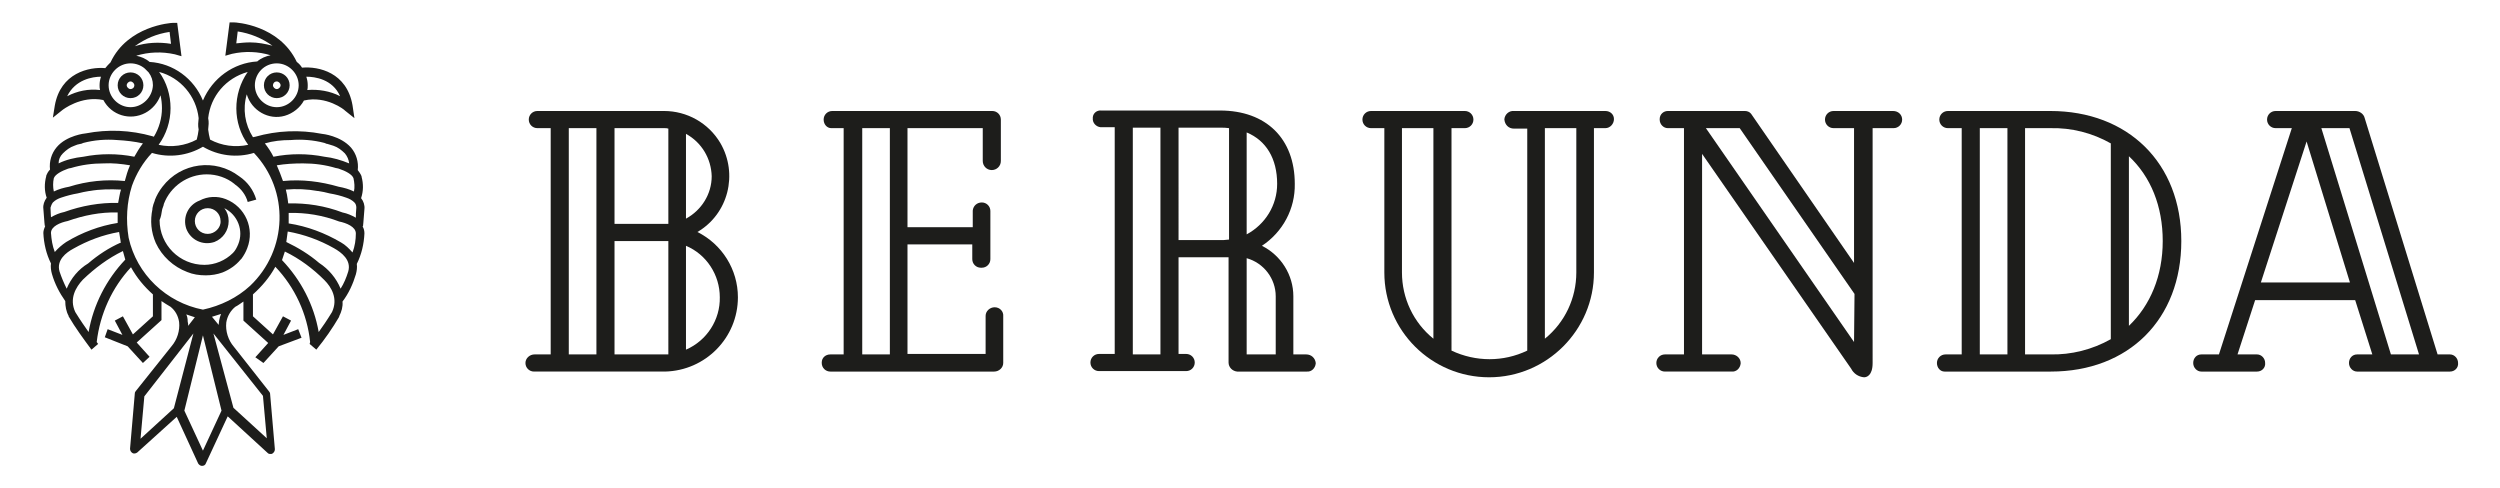 <svg xmlns="http://www.w3.org/2000/svg" xmlns:xlink="http://www.w3.org/1999/xlink" id="Layer_1" x="0px" y="0px" viewBox="0 0 524.8 102.4" style="enable-background:new 0 0 524.8 102.4;" xml:space="preserve"><style type="text/css">	.st0{fill:#1D1D1B;}</style><path class="st0" d="M146.4,48.7c6.5-3.8,8.6-12.2,4.8-18.7c-2.5-4.2-7-6.7-11.8-6.7h-26.6c-1,0-1.8,0.8-1.8,1.8 c0,1,0.8,1.8,1.8,1.8c0,0,0,0,0,0h2.8v47.5h-3.4c-1,0-1.9,0.8-1.9,1.8c0,0,0,0,0,0c0,1,0.8,1.8,1.8,1.8c0,0,0.1,0,0.1,0h27.4 c8.5-0.2,15.3-7.1,15.3-15.6C154.9,56.6,151.6,51.3,146.4,48.7z M144,28.1c3.3,1.8,5.3,5.2,5.4,8.9c0,3.7-2.1,7.1-5.4,8.9V28.1z  M125.2,74.4h-5.8V26.9h5.8V74.4z M140.3,74.4H129V50.6h11.3L140.3,74.4z M140.3,47L140.3,47c-0.3,0-0.5,0-0.8,0H129V26.9h10.5 c0.3,0,0.5,0,0.8,0.1L140.3,47z M144,73.4V51.6c4.3,1.8,7.1,6.1,7.1,10.8C151.2,67.1,148.4,71.5,144,73.4L144,73.4z"></path><path class="st0" d="M208.8,64.5c-1,0-1.9,0.8-1.9,1.8c0,0,0,0,0,0v8h-16.4v-23h13.6v3.1c0,1,0.8,1.8,1.8,1.8c0.1,0,0.1,0,0.2,0 c1,0,1.8-0.8,1.8-1.8c0,0,0,0,0,0V44.3c0-1-0.8-1.8-1.8-1.8c0,0,0,0,0,0c-1,0-1.8,0.7-1.9,1.7c0,0,0,0.1,0,0.1v3.4h-13.7V26.9h15.8 v6.9c0,1,0.8,1.9,1.9,1.9c1,0,1.9-0.8,1.9-1.9v-8.7c0-1-0.8-1.8-1.8-1.8c0,0-0.1,0-0.1,0h-33.5c-1,0-1.8,0.8-1.8,1.8c0,0,0,0,0,0 c0,1,0.7,1.8,1.6,1.8c0.1,0,0.1,0,0.2,0h2.4v47.5h-2.8c-1,0-1.8,0.7-1.8,1.7c0,0,0,0.1,0,0.1c0,1,0.8,1.8,1.8,1.8c0,0,0,0,0,0h34.4 c1,0,1.9-0.8,1.9-1.8c0,0,0,0,0,0v-9.8C210.7,65.4,209.9,64.5,208.8,64.5C208.8,64.5,208.8,64.5,208.8,64.5z M186.8,74.4H181V26.9 h5.8V74.4z"></path><path class="st0" d="M274.2,74.4h-2.7V62.2c0-4.5-2.6-8.6-6.6-10.6c4.4-2.9,7-7.8,6.9-13c0-9.5-6-15.4-15.7-15.4h-24.9 c-0.9-0.1-1.7,0.5-1.8,1.4c0,0.1,0,0.1,0,0.2c-0.1,1,0.7,1.8,1.6,1.9c0.1,0,0.1,0,0.2,0h2.8v47.6h-3.3c-1,0-1.8,0.8-1.8,1.8 c0,1,0.8,1.8,1.8,1.8H249c1,0,1.8-0.8,1.8-1.8c0-1-0.8-1.8-1.8-1.8c0,0,0,0,0,0h-1.6V54h10.5v22.1c0,1,0.8,1.8,1.8,1.9 c0,0,0.1,0,0.1,0h14.5c1,0.1,1.8-0.7,1.9-1.7c0,0,0-0.1,0-0.1C276.1,75.2,275.3,74.4,274.2,74.4C274.2,74.4,274.2,74.4,274.2,74.4z  M243.6,74.4h-5.8V26.8h5.8V74.4z M257.9,50.3c-0.4,0-0.7,0.1-1.1,0.1h-9.4V26.8h8.8c0.6,0,1.2,0,1.8,0.1V50.3z M261.7,27.8 c4.1,1.7,6.4,5.5,6.4,10.8c0,4.5-2.5,8.5-6.4,10.6V27.8z M267.8,74.4h-6.1V54.2c3.6,1,6.1,4.3,6.1,8V74.4z"></path><path class="st0" d="M337,23.3h-19.2c-1-0.1-1.9,0.7-2,1.7c0,0,0,0,0,0.1c0.1,1.1,0.9,1.9,2,1.9h2.8v46.6c-5,2.4-10.8,2.4-15.9,0 V26.9h2.8c1,0,1.8-0.8,1.8-1.8c0-1-0.8-1.8-1.8-1.8c0,0,0,0,0,0h-19.7c-1,0-1.8,0.8-1.8,1.8c0,1,0.8,1.8,1.8,1.8h2.8v30.3 c0,12.2,9.9,22,22,22s22-9.9,22-22V26.9h2.4c1,0,1.8-0.9,1.8-1.9C338.8,24,338,23.3,337,23.3C337,23.3,337,23.3,337,23.3z  M300.9,71.1c-4.2-3.4-6.6-8.5-6.6-13.9V26.9h6.6V71.1z M330.9,57.2c0,5.4-2.4,10.5-6.6,13.9V26.9h6.6V57.2z"></path><path class="st0" d="M397.4,23.3h-12.5c-1,0-1.8,0.8-1.8,1.8c0,1,0.8,1.8,1.8,1.8c0,0,0,0,0,0h4.3v28.3l-21.6-31.3 c-0.3-0.4-0.8-0.6-1.3-0.6h-16.2c-0.9,0-1.7,0.7-1.7,1.7c0,0,0,0.1,0,0.1c0,1,0.8,1.8,1.7,1.8c0,0,0,0,0,0h3.4v47.5h-4 c-1,0-1.8,0.8-1.8,1.8c0,1,0.8,1.8,1.8,1.8c0,0,0,0,0,0h14c1,0.1,1.8-0.7,1.9-1.7c0,0,0-0.1,0-0.1c0-1-0.9-1.8-1.9-1.8c0,0,0,0,0,0 h-6.2V32.3l31.3,45.1c0.5,1,1.5,1.7,2.7,1.8c0.5,0,1.8-0.3,1.8-3V26.9h4.4c1,0,1.8-0.8,1.8-1.8C399.3,24.1,398.5,23.3,397.4,23.3 C397.5,23.3,397.5,23.3,397.4,23.3L397.4,23.3z M389.2,71.8l-31.1-44.9h7.1l24.1,34.8L389.2,71.8z"></path><path class="st0" d="M430.4,23.3h-21.5c-1,0-1.8,0.8-1.8,1.8c0,1,0.8,1.8,1.8,1.8c0,0,0,0,0,0h2.9v47.5h-3.4c-1,0-1.8,0.8-1.8,1.8 c0,0,0,0,0,0c0,1,0.7,1.8,1.6,1.8c0.1,0,0.1,0,0.2,0h22.1c16.4,0,27.4-11,27.4-27.4S446.7,23.3,430.4,23.3z M421.4,74.4h-5.8V26.9 h5.8V74.4z M443.1,71.2c-3.9,2.2-8.3,3.3-12.7,3.2h-5.3V26.9h5.3c4.5-0.1,8.8,1,12.7,3.2V71.2z M446.9,68.4V32.8 c4.6,4.3,7.1,10.5,7.1,17.8S451.4,64.1,446.9,68.4L446.9,68.4z"></path><path class="st0" d="M514.3,74.4h-2.6l-15.3-49.6c-0.2-0.9-1.1-1.5-2-1.5h-16.7c-1,0-1.8,0.8-1.8,1.8c0,1,0.8,1.8,1.8,1.8h3.4 l-15.3,47.5h-3.7c-1,0-1.7,0.8-1.7,1.8c0,1,0.8,1.8,1.7,1.8h11.7c1,0,1.8-0.8,1.7-1.8c0,0,0,0,0,0c0-1-0.8-1.8-1.7-1.8h-4.1 l3.7-11.4h21l3.6,11.4h-3.2c-1,0-1.7,0.8-1.7,1.8c0,1,0.8,1.8,1.7,1.8c0,0,0,0,0,0h19.5c1,0,1.8-0.8,1.7-1.8 C516,75.2,515.2,74.4,514.3,74.4z M474.6,59.3l9.6-29.6l9.1,29.6H474.6z M501.9,74.4l-14.6-47.5h5.9l14.6,47.5H501.9z"></path><path class="st0" d="M27.4,15.2c-1.5,0-2.7,1.2-2.7,2.7s1.2,2.7,2.7,2.7s2.7-1.2,2.7-2.7l0,0C30.1,16.4,28.9,15.2,27.4,15.2z  M27.4,18.7c-0.4,0-0.8-0.4-0.8-0.8c0-0.4,0.4-0.8,0.8-0.8c0,0,0,0,0,0c0.4,0,0.8,0.4,0.8,0.8C28.2,18.4,27.8,18.7,27.4,18.7 C27.4,18.7,27.4,18.7,27.4,18.7z"></path><path class="st0" d="M58.1,20.6c1.5,0,2.7-1.2,2.7-2.7s-1.2-2.7-2.7-2.7c-1.5,0-2.7,1.2-2.7,2.7l0,0C55.4,19.4,56.6,20.6,58.1,20.6z  M58.1,17.1c0.4,0,0.8,0.4,0.8,0.8c0,0.4-0.4,0.8-0.8,0.8c-0.4,0-0.8-0.4-0.8-0.8l0,0C57.3,17.5,57.6,17.1,58.1,17.1z"></path><path class="st0" d="M55.3,76.2l3.2-3.5l4.8-1.8l-0.7-1.8l-3.1,1.2l1.6-3l-1.7-0.9l-2.1,3.8l-4.2-3.8v-4.6c1.9-1.7,3.5-3.6,4.7-5.8 c4.1,4.3,6.7,9.9,7.3,15.8L65,72.2l1.4,1.2c1.8-2.2,3.4-4.5,4.8-6.9v-0.1c0.5-1,0.8-2,0.7-3.1c1.3-1.7,2.2-3.7,2.8-5.7 c0.2-0.7,0.3-1.5,0.2-2.2c1-2,1.5-4.2,1.6-6.4c0-0.5-0.1-1-0.4-1.5h0.1c0-0.1,0.1-0.7,0.3-3.6c0.1-0.8-0.2-1.7-0.7-2.3 c0.5-1.5,0.5-3,0.1-4.5v-0.1c-0.2-0.5-0.5-0.9-0.8-1.3c0.2-1.7-0.3-3.4-1.4-4.7c-2.2-2.5-6-2.9-6.1-2.9l0,0c-4.7-0.9-9.4-0.7-14,0.6 l-0.5,0.1c-1.7-2.7-2.2-5.9-1.3-9c1,3.4,4.6,5.5,8,4.5c1.7-0.5,3.2-1.7,4-3.2c4.7-1.1,8.6,2,8.6,2.1l2,1.6L74,22.1 c-1.2-6.9-7.1-8.2-10.6-7.9c-0.3-0.5-0.7-0.9-1.1-1.2l0,0c-3.7-7.8-12.8-8.3-13.2-8.3h-0.9l-0.9,7l1.4-0.4c2.7-0.6,5.5-0.5,8.1,0.3 c-1,0.2-2,0.6-2.8,1.3c-5,0.3-9.4,3.5-11.4,8.2c-1.9-4.6-6.2-7.8-11.2-8.1c-0.8-0.7-1.8-1.1-2.8-1.3c2.6-0.8,5.4-0.9,8.1-0.3 l1.4,0.4l-0.9-7h-0.9c-0.4,0-9.5,0.6-13.1,8.3l0,0c-0.4,0.4-0.8,0.8-1.1,1.2c-3.4-0.3-9.4,1-10.6,7.9l-0.4,2.5l2-1.6 c0,0,3.9-3.1,8.6-2.1c1.7,3.2,5.6,4.4,8.8,2.7c1.5-0.8,2.6-2.1,3.2-3.7c0.2,0.9,0.3,1.8,0.3,2.7c0,2.1-0.6,4.2-1.7,6L32,28.6 c-4.6-1.3-9.3-1.5-14-0.6l0,0c-0.1,0-4,0.4-6.1,2.9c-1.1,1.3-1.6,3-1.4,4.7c-0.4,0.4-0.6,0.8-0.8,1.3v0.1c-0.4,1.5-0.4,3.1,0.1,4.5 c-0.5,0.7-0.8,1.5-0.7,2.3c0.2,2.9,0.3,3.6,0.3,3.6h0.1c-0.2,0.5-0.4,1-0.4,1.5c0.1,2.2,0.6,4.4,1.6,6.4c-0.1,0.7,0,1.5,0.2,2.2 c0.6,2.1,1.6,4,2.8,5.7c0,1.1,0.2,2.2,0.7,3.1v0.1c1.4,2.4,3.1,4.7,4.8,7l1.4-1.2l-0.3-0.4c0.7-5.9,3.2-11.4,7.2-15.7 c1.2,2.2,2.8,4.1,4.6,5.7v4.6l-4.2,3.8l-2.1-3.8l-1.7,0.9l1.6,3l-3.1-1.2L22,70.8l4.8,1.9l3.2,3.5l1.4-1.3l-2.7-3l5.2-4.7v-4 c0.6,0.4,1.2,0.8,1.9,1.2c1,0.8,1.6,1.9,1.8,3.2c0.2,1.8-0.4,3.7-1.6,5.1l-7.5,9.4c-0.1,0.1-0.2,0.3-0.2,0.5l-1,11.6 c0,0.4,0.2,0.7,0.5,0.9c0.3,0.2,0.7,0.1,1-0.1l8.3-7.5l4.5,9.8c0.2,0.3,0.5,0.5,0.8,0.5l0,0c0.4,0,0.7-0.2,0.8-0.5l4.6-9.9l8.4,7.7 c0.2,0.2,0.4,0.2,0.6,0.2c0.1,0,0.3,0,0.4-0.1c0.3-0.2,0.5-0.5,0.5-0.9l-1-11.6c0-0.2-0.1-0.4-0.2-0.5l-7.4-9.4 c-1.2-1.4-1.8-3.3-1.6-5.1c0.2-1.3,0.9-2.5,1.9-3.3c0.6-0.3,1.1-0.7,1.7-1.1v4l5.2,4.7l-2.7,3L55.3,76.2z M71.4,20.2 c-2.1-1.1-4.6-1.5-6.9-1.3c0.1-0.3,0.1-0.7,0.1-1c0-0.6-0.1-1.2-0.3-1.8C66.1,16.1,69.8,16.6,71.4,20.2L71.4,20.2z M52.5,8.9 c-1,0-1.9,0.1-2.9,0.2l0.3-2.5c2.6,0.4,5.1,1.4,7.3,3C55.7,9.2,54.1,8.9,52.5,8.9z M58.1,13.3c2.5,0,4.6,2.1,4.6,4.6 s-2.1,4.6-4.6,4.6s-4.6-2.1-4.6-4.6C53.5,15.4,55.5,13.3,58.1,13.3z M21,18.9c-2.4-0.3-4.8,0.2-6.9,1.3c1.7-3.5,5.3-4.1,7.1-4.1 c-0.2,0.6-0.3,1.2-0.3,1.8C20.9,18.2,20.9,18.5,21,18.9L21,18.9z M69.7,65.5c-1.1,1.8-2,3.1-2.8,4.2c-1-5.7-3.7-10.9-7.7-15.1 c0.2-0.6,0.4-1.2,0.6-1.8c3.1,1.5,5.9,3.6,8.3,6l0,0C69.6,60.3,71,62.7,69.7,65.5L69.7,65.5z M73.1,57c-0.4,1.3-0.9,2.5-1.6,3.6 c-0.9-2.2-2.5-4.1-4.5-5.4l0,0c-2.1-1.8-4.4-3.2-6.9-4.4c0.1-0.7,0.2-1.4,0.3-2.2c3.4,0.6,6.7,1.8,9.7,3.5l0,0 C71.7,53,73.8,54.6,73.1,57L73.1,57z M74,53c-0.7-0.8-1.5-1.6-2.4-2.1l0,0c-3.4-2-7.1-3.4-11-4v-0.1c0-0.4,0-0.7,0-1.1 c0-0.3,0-0.7,0-1c3.6-0.1,7.2,0.5,10.6,1.8l0,0c1.5,0.3,3.5,1.1,3.5,2.5C74.7,50.3,74.5,51.7,74,53L74,53z M74.7,45.7 c-0.9-0.5-1.8-0.9-2.8-1.1c-3.7-1.4-7.5-2-11.4-1.9l-0.1-0.8c-0.1-0.7-0.2-1.4-0.4-2.1c2.2-0.2,4.5-0.1,6.7,0.3h0.1 c0.8,0.1,1.6,0.3,2.4,0.5c1.2,0.2,2.4,0.5,3.5,0.9l0,0c0.6,0.2,1.2,0.5,1.7,1c0.3,0.3,0.4,0.7,0.4,1.1 C74.7,44.6,74.7,45.2,74.7,45.7L74.7,45.7z M74.2,37.4c0.2,0.9,0.3,1.9,0.1,2.8c-1-0.5-2.1-0.8-3.2-1c-3.8-1.1-7.7-1.6-11.7-1.2 c-0.4-1.1-0.8-2.2-1.3-3.3c1.8-0.3,3.6-0.4,5.5-0.4l0,0c2.4,0,4.7,0.3,7,1h0.1l0.4,0.1l0,0C72.6,35.9,73.9,36.6,74.2,37.4L74.2,37.4 z M61,29.4c2.4-0.2,4.8,0,7.1,0.6l0.5,0.2h0.1c0.4,0.1,0.9,0.3,1.3,0.4l0,0c0.9,0.3,1.7,0.9,2.4,1.6c0.5,0.6,0.8,1.3,0.9,2.1 c-1.7-0.7-3.4-1.2-5.2-1.4l0,0c-3.5-0.7-7.2-0.7-10.7,0c-0.5-1-1.1-1.9-1.8-2.8C57.3,29.6,59.1,29.4,61,29.4L61,29.4z M52,15.1 c-3.2,4.6-3.2,10.8,0.1,15.3c-2.7,0.6-5.6,0.2-8-1.1c-0.2-0.7-0.3-1.4-0.4-2.1c0-0.4,0.1-0.8,0.1-1.2c0-0.4,0-0.8-0.1-1.2 C44.2,20.2,47.4,16.4,52,15.1L52,15.1z M42.7,30.2L42.7,30.2v0.1V30.2L42.7,30.2z M35.6,6.7l0.3,2.5c-2.5-0.4-5.1-0.3-7.6,0.5 C30.5,8.1,32.9,7.1,35.6,6.7L35.6,6.7z M27.4,22.5c-2.5,0-4.6-2.1-4.6-4.6s2.1-4.6,4.6-4.6c1.1,0,2.2,0.4,3,1.1l0,0 c0.3,0.3,0.5,0.5,0.8,0.8c0.6,0.8,0.9,1.7,0.9,2.7C32,20.4,29.9,22.5,27.4,22.5z M35.8,22.7c0-2.7-0.8-5.4-2.4-7.6 c4.5,1.2,7.8,5.1,8.3,9.7c0,0.4-0.1,0.8-0.1,1.2c0,0.4,0,0.8,0.1,1.2c-0.1,0.7-0.2,1.4-0.4,2.1c-2.4,1.3-5.3,1.7-8,1.1 C34.9,28.2,35.8,25.5,35.8,22.7L35.8,22.7z M13.2,32.2c0.7-0.7,1.5-1.3,2.4-1.6l0,0c0.4-0.2,0.8-0.3,1.3-0.4h0.1l0.5-0.2 c2.3-0.6,4.7-0.8,7.1-0.6c1.8,0.1,3.6,0.3,5.4,0.7c-0.7,0.9-1.3,1.9-1.8,2.8c-3.5-0.7-7.2-0.7-10.7,0c-1.8,0.2-3.6,0.6-5.2,1.4 C12.3,33.5,12.6,32.8,13.2,32.2z M11.3,37.4c0.3-0.8,1.6-1.5,3-2l0,0l0.4-0.1h0.1c2.3-0.7,4.6-1,7-1l0,0c1.8-0.1,3.7,0.1,5.5,0.4 c-0.5,1.1-0.8,2.2-1.1,3.3c-3.9-0.4-7.9,0-11.7,1.2c-1.1,0.2-2.2,0.5-3.2,1C11.1,39.3,11.1,38.3,11.3,37.4L11.3,37.4z M11.1,42.5 c0.5-0.5,1.1-0.8,1.7-1l0,0c1.2-0.4,2.3-0.7,3.5-0.9c0.8-0.2,1.7-0.4,2.4-0.5h0.1c2.2-0.4,4.4-0.4,6.6-0.3c-0.3,0.9-0.4,1.9-0.6,2.8 c-3.8-0.1-7.7,0.6-11.3,1.9c-1,0.2-1.9,0.6-2.8,1.1c0-0.5-0.1-1.1-0.1-2C10.7,43.3,10.8,42.9,11.1,42.5L11.1,42.5z M11.5,52.9 c-0.5-1.3-0.7-2.6-0.8-4c0-1.4,2-2.2,3.5-2.5l0,0c3.4-1.2,6.9-1.9,10.5-1.8c0,0.3,0,0.7,0,1s0,0.8,0,1.2c-3.8,0.6-7.5,2-10.8,4l0,0 C13,51.4,12.2,52.1,11.5,52.9z M14,60.6c-0.6-1.2-1.1-2.4-1.5-3.6c-0.7-2.4,1.4-4,2.9-4.8l0,0c3-1.7,6.2-2.9,9.6-3.5 c0.1,0.6,0.2,1.2,0.3,1.8c0,0.1,0,0.3,0.1,0.4c-2.5,1.1-4.8,2.6-6.9,4.4l0,0C16.5,56.5,14.9,58.4,14,60.6L14,60.6z M18.6,69.7 c-0.7-1-1.7-2.4-2.8-4.2c-1.3-2.8,0.1-5.2,1.6-6.8l0,0c2.5-2.4,5.3-4.5,8.4-6c0.2,0.6,0.3,1.2,0.5,1.8C22.3,58.7,19.6,64,18.6,69.7z  M36.5,85.7l-7,6.4l0.8-8.9L40.6,70L36.5,85.7z M39.1,66c0.6,0.2,1.2,0.4,1.8,0.6l-1.4,1.8c0-0.3,0-0.6-0.1-0.9 C39.4,66.9,39.3,66.4,39.1,66z M42.6,94.6l-3.9-8.4l3.9-15.8l3.9,15.8L42.6,94.6z M55.2,83.1L56,92l-7-6.4L44.8,70L55.2,83.1z  M44.5,66.5c0.6-0.2,1.2-0.4,1.9-0.6c-0.2,0.5-0.3,0.9-0.4,1.4c0,0.3-0.1,0.6-0.1,0.9L44.5,66.5z M42.6,65 c-7.7-1.5-13.9-7.4-15.6-15.1c-0.6-3.7-0.4-7.4,0.7-10.9c0.9-2.5,2.3-4.9,4.2-6.9c3.6,1.1,7.5,0.6,10.7-1.3 c3.2,1.9,7.1,2.4,10.7,1.3c7.5,7.9,7.1,20.4-0.8,27.9C49.8,62.5,46.3,64.2,42.6,65L42.6,65z"></path><path class="st0" d="M34,44.2c0-0.2,0.1-0.4,0.2-0.7s0.2-0.5,0.2-0.7c1.4-3.7,5-6.2,9-6.2c2.1,0,4.2,0.7,5.8,2l0.1,0.1 c1.3,0.9,2.3,2.2,2.7,3.7l1.8-0.5c-0.6-2-1.8-3.7-3.6-4.9c-5-3.8-12.2-2.9-16.1,2.2c-0.7,0.9-1.2,1.8-1.6,2.8l0,0v0.1 c-0.1,0.3-0.2,0.5-0.3,0.8s-0.1,0.5-0.2,0.8v0.2c-0.5,2.4-0.3,4.8,0.7,7.1c1.3,2.8,3.7,5,6.6,6.1c1.2,0.5,2.5,0.7,3.9,0.7 c1.2,0,2.4-0.2,3.5-0.6c1.5-0.6,2.8-1.5,3.8-2.7l0.2-0.2l0,0c0.5-0.7,0.9-1.4,1.2-2.2c1.6-4.1-0.4-8.7-4.5-10.3 c-1.8-0.7-3.8-0.6-5.5,0.3c-2.4,0.9-3.6,3.5-2.8,5.9c0.9,2.4,3.5,3.6,5.9,2.8c1.8-0.7,3-2.4,3-4.4c0-1-0.3-1.9-0.9-2.7 c2.8,1.4,4.1,4.7,2.9,7.6c-0.3,0.7-0.6,1.3-1.1,1.8c-1.6,1.6-3.8,2.5-6,2.5c-5.2,0-9.4-4.2-9.4-9.4C33.8,45.5,33.9,44.9,34,44.2 L34,44.2z M43.6,49.1c-1.5,0-2.7-1.2-2.7-2.7c0-1.5,1.2-2.7,2.7-2.7s2.7,1.2,2.7,2.7C46.4,47.8,45.1,49.1,43.6,49.1 C43.6,49.1,43.6,49.1,43.6,49.1L43.6,49.1z"></path></svg>